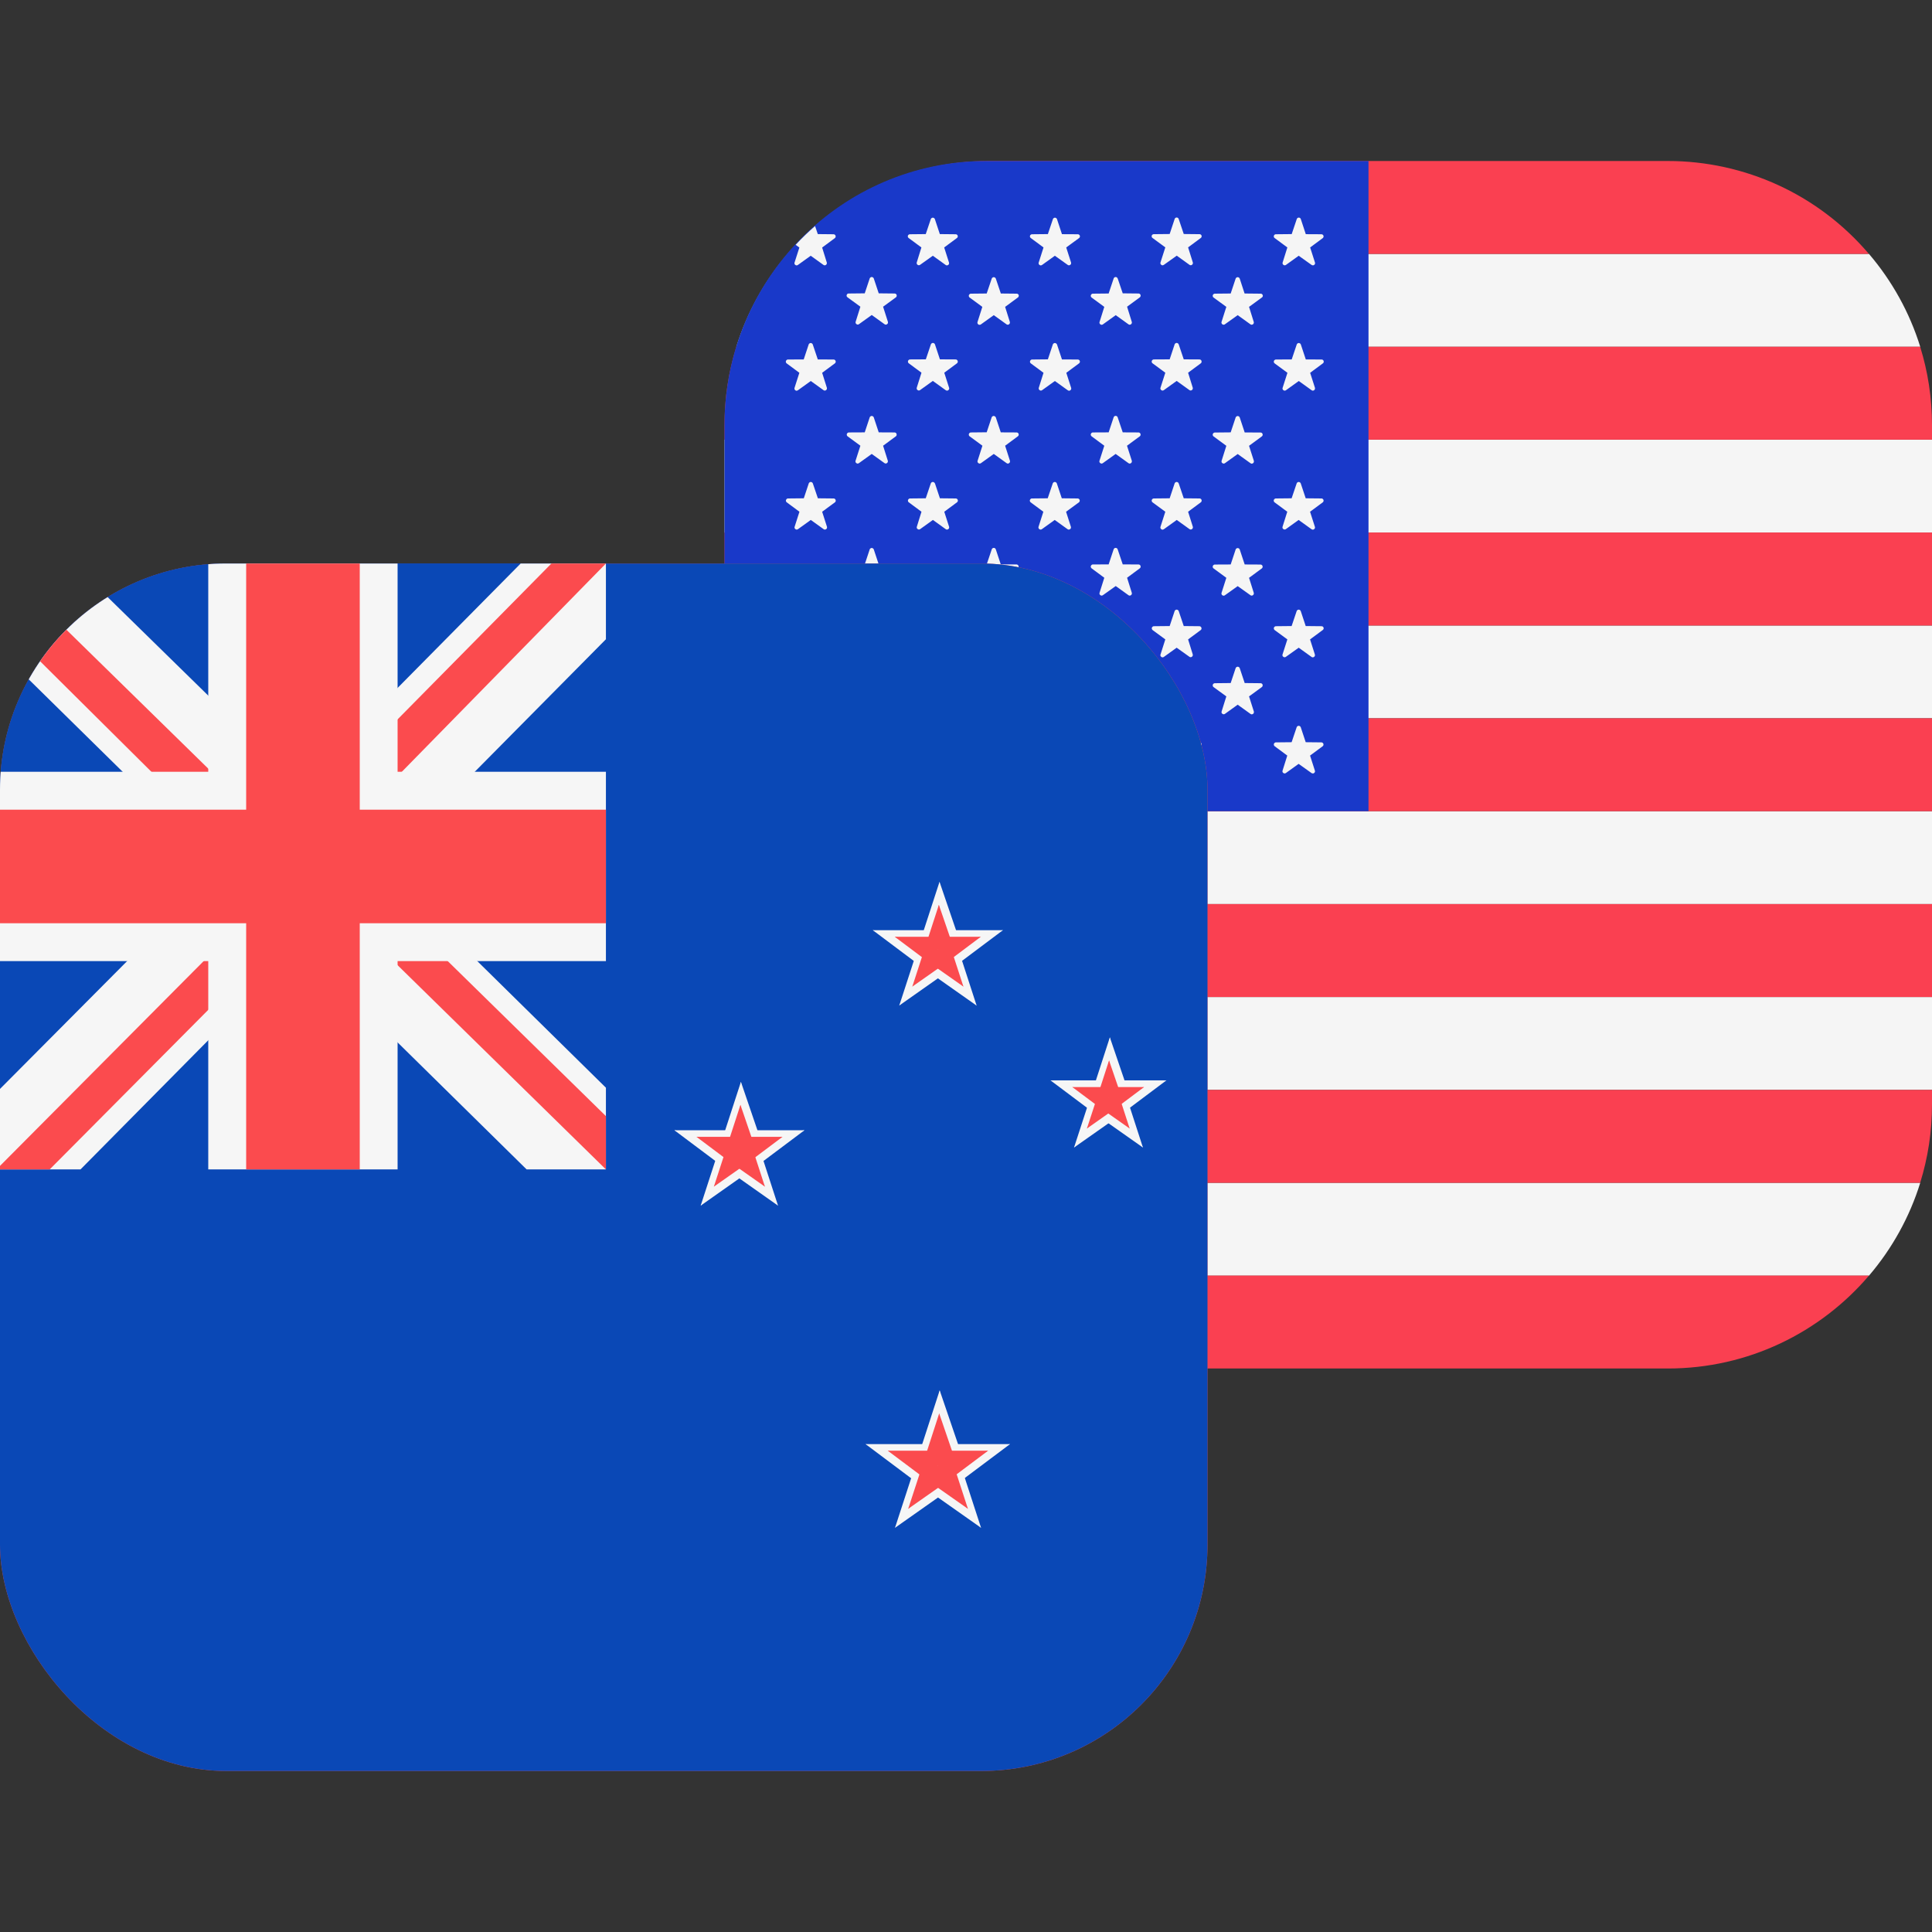 <svg width="24" height="24" viewBox="0 0 24 24" fill="none" xmlns="http://www.w3.org/2000/svg">
<rect x="0" y="0" width="24" height="24" fill="#333333" stroke="none"/>
<path fill-rule="evenodd" clip-rule="evenodd" d="M9.784 3.154H23.217C23.502 3.488 23.721 3.879 23.854 4.308H9.147C9.281 3.879 9.499 3.488 9.784 3.154ZM9 5.462H24V6.616H9V5.462ZM24 7.77H9V8.923H24V7.77ZM9 10.077H24V11.231H9V10.077ZM24 12.385H9V13.539H24V12.385ZM9.147 14.693H23.854C23.721 15.122 23.502 15.513 23.217 15.847H9.784C9.496 15.509 9.279 15.117 9.147 14.693Z" fill="#F5F5F5"/>
<path fill-rule="evenodd" clip-rule="evenodd" d="M20.719 2H12.28C11.28 2 10.384 2.448 9.782 3.154H23.216C22.908 2.792 22.526 2.501 22.095 2.302C21.663 2.103 21.194 2 20.719 2ZM24 6.615H9V7.77H24V6.615ZM23.853 4.308C23.949 4.616 24 4.943 24 5.282V5.462H9V5.282C9 4.942 9.051 4.616 9.147 4.308H23.853ZM24 8.923H9V10.077H24V8.923ZM24 13.539V13.719C24 14.059 23.949 14.385 23.853 14.693H9.147C9.049 14.378 9 14.049 9 13.719V13.539H24ZM23.217 15.846H9.783C10.091 16.208 10.473 16.499 10.905 16.698C11.336 16.898 11.806 17 12.281 17H20.719C21.719 17 22.615 16.552 23.217 15.846ZM9 11.231H24V12.385H9V11.23V11.231Z" fill="#FA4051"/>
<path d="M17 2H12.25C10.455 2 9 3.47 9 5.281V10.077H17V2Z" fill="#1939C9"/>
<path fill-rule="evenodd" clip-rule="evenodd" d="M11.613 2.721L11.675 2.908L11.872 2.91C11.897 2.91 11.908 2.942 11.887 2.957L11.729 3.074L11.789 3.262C11.79 3.267 11.79 3.273 11.789 3.278C11.787 3.284 11.783 3.288 11.779 3.291C11.774 3.295 11.769 3.296 11.763 3.297C11.758 3.297 11.752 3.295 11.748 3.292L11.588 3.177L11.428 3.291C11.423 3.294 11.418 3.295 11.413 3.295C11.407 3.294 11.402 3.293 11.398 3.289C11.393 3.286 11.39 3.282 11.389 3.277C11.387 3.272 11.386 3.266 11.388 3.261L11.446 3.074L11.288 2.957C11.283 2.954 11.28 2.949 11.278 2.944C11.277 2.939 11.277 2.933 11.278 2.928C11.28 2.922 11.284 2.918 11.288 2.915C11.293 2.911 11.298 2.91 11.304 2.91L11.5 2.908L11.563 2.721C11.565 2.716 11.568 2.712 11.573 2.709C11.577 2.706 11.582 2.704 11.588 2.704C11.593 2.704 11.598 2.706 11.603 2.709C11.607 2.712 11.611 2.716 11.613 2.721ZM9.87 3.262C9.868 3.267 9.868 3.273 9.87 3.278C9.872 3.284 9.875 3.288 9.88 3.291C9.884 3.295 9.89 3.296 9.895 3.297C9.901 3.297 9.906 3.295 9.911 3.292L10.071 3.177L10.231 3.292C10.235 3.295 10.241 3.296 10.246 3.296C10.252 3.295 10.257 3.294 10.261 3.29C10.265 3.287 10.268 3.283 10.27 3.278C10.272 3.273 10.272 3.267 10.271 3.262L10.213 3.075L10.371 2.958C10.375 2.955 10.378 2.95 10.38 2.945C10.381 2.939 10.381 2.934 10.38 2.928C10.378 2.923 10.374 2.919 10.37 2.915C10.366 2.912 10.36 2.91 10.355 2.91L10.159 2.908L10.125 2.808C10.041 2.881 9.96 2.959 9.884 3.041L9.93 3.075L9.87 3.262ZM10.096 4.278L10.159 4.465L10.355 4.466C10.381 4.466 10.391 4.499 10.371 4.514L10.213 4.631L10.272 4.818C10.273 4.823 10.273 4.829 10.271 4.834C10.269 4.839 10.266 4.843 10.262 4.846C10.258 4.85 10.252 4.851 10.247 4.852C10.242 4.852 10.236 4.851 10.232 4.848L10.072 4.733L9.912 4.848C9.907 4.851 9.902 4.853 9.896 4.854C9.89 4.854 9.884 4.852 9.88 4.848C9.875 4.845 9.872 4.84 9.87 4.835C9.868 4.829 9.868 4.823 9.87 4.818L9.93 4.631L9.772 4.514C9.768 4.511 9.764 4.506 9.763 4.501C9.761 4.496 9.761 4.49 9.763 4.485C9.765 4.48 9.768 4.475 9.772 4.472C9.776 4.468 9.781 4.466 9.787 4.466L9.984 4.465L10.046 4.278C10.048 4.273 10.051 4.269 10.056 4.266C10.06 4.263 10.066 4.261 10.071 4.261C10.076 4.261 10.081 4.263 10.086 4.266C10.09 4.269 10.094 4.273 10.096 4.278ZM10.16 6.19L10.097 6.004C10.095 5.999 10.091 5.995 10.087 5.992C10.082 5.989 10.077 5.987 10.072 5.987C10.066 5.987 10.061 5.989 10.057 5.992C10.052 5.995 10.049 5.999 10.047 6.004L9.985 6.19L9.788 6.192C9.782 6.192 9.777 6.194 9.773 6.198C9.769 6.201 9.766 6.206 9.764 6.211C9.762 6.216 9.762 6.222 9.764 6.227C9.765 6.232 9.769 6.237 9.773 6.24L9.931 6.357L9.871 6.544C9.869 6.549 9.869 6.555 9.871 6.56C9.873 6.566 9.876 6.57 9.881 6.573C9.885 6.577 9.891 6.578 9.896 6.579C9.902 6.579 9.907 6.577 9.912 6.574L10.072 6.459L10.232 6.574C10.236 6.577 10.242 6.579 10.247 6.579C10.253 6.578 10.258 6.577 10.263 6.573C10.267 6.57 10.271 6.566 10.273 6.56C10.274 6.555 10.274 6.549 10.273 6.544L10.213 6.357L10.372 6.24C10.376 6.237 10.379 6.232 10.381 6.227C10.382 6.221 10.382 6.216 10.38 6.21C10.379 6.205 10.376 6.201 10.371 6.197C10.367 6.194 10.361 6.192 10.356 6.192L10.16 6.19ZM10.097 7.59L10.16 7.777L10.356 7.779C10.382 7.779 10.392 7.811 10.372 7.826L10.214 7.943L10.273 8.131C10.274 8.136 10.274 8.142 10.272 8.147C10.27 8.152 10.267 8.156 10.263 8.159C10.259 8.163 10.254 8.164 10.248 8.165C10.243 8.165 10.237 8.164 10.233 8.161L10.073 8.046L9.913 8.16C9.908 8.163 9.903 8.165 9.897 8.165C9.891 8.166 9.885 8.164 9.881 8.16C9.876 8.157 9.873 8.152 9.871 8.147C9.869 8.141 9.869 8.135 9.871 8.13L9.931 7.943L9.773 7.826C9.769 7.822 9.766 7.818 9.765 7.813C9.763 7.808 9.763 7.803 9.765 7.798C9.767 7.793 9.77 7.788 9.774 7.785C9.778 7.782 9.783 7.78 9.788 7.779L9.985 7.777L10.047 7.59C10.049 7.585 10.052 7.581 10.057 7.578C10.061 7.575 10.066 7.573 10.072 7.573C10.077 7.573 10.082 7.575 10.087 7.578C10.091 7.581 10.095 7.585 10.097 7.59ZM10.16 9.22L10.097 9.033C10.095 9.028 10.091 9.024 10.087 9.021C10.082 9.018 10.077 9.016 10.072 9.016C10.066 9.016 10.061 9.018 10.057 9.021C10.052 9.024 10.049 9.028 10.047 9.033L9.985 9.22L9.788 9.222C9.783 9.223 9.778 9.225 9.774 9.228C9.77 9.231 9.767 9.236 9.765 9.241C9.763 9.246 9.763 9.251 9.765 9.256C9.766 9.261 9.769 9.265 9.773 9.269L9.931 9.386L9.871 9.574C9.869 9.579 9.869 9.585 9.871 9.59C9.873 9.595 9.876 9.6 9.881 9.603C9.885 9.607 9.891 9.608 9.896 9.609C9.902 9.609 9.907 9.607 9.912 9.604L10.072 9.489L10.232 9.603C10.236 9.606 10.242 9.608 10.247 9.608C10.253 9.607 10.258 9.606 10.263 9.602C10.267 9.599 10.271 9.595 10.273 9.589C10.274 9.584 10.274 9.578 10.273 9.573L10.213 9.386L10.372 9.269C10.376 9.265 10.379 9.261 10.38 9.256C10.381 9.251 10.381 9.245 10.379 9.24C10.378 9.235 10.374 9.231 10.37 9.228C10.366 9.224 10.361 9.222 10.356 9.222L10.16 9.22ZM10.854 3.458L10.916 3.644L11.113 3.646C11.139 3.646 11.149 3.678 11.129 3.694L10.97 3.81L11.03 3.998C11.031 4.003 11.031 4.009 11.03 4.014C11.028 4.019 11.024 4.024 11.02 4.027C11.015 4.031 11.01 4.032 11.004 4.033C10.999 4.033 10.993 4.031 10.989 4.028L10.829 3.913L10.669 4.028C10.664 4.031 10.659 4.032 10.654 4.032C10.648 4.031 10.643 4.03 10.639 4.026C10.634 4.023 10.631 4.019 10.63 4.014C10.628 4.009 10.627 4.003 10.629 3.998L10.688 3.81L10.529 3.694C10.524 3.691 10.52 3.686 10.518 3.681C10.516 3.675 10.516 3.669 10.518 3.664C10.52 3.658 10.523 3.653 10.528 3.65C10.533 3.647 10.539 3.645 10.545 3.646L10.742 3.644L10.804 3.458C10.806 3.453 10.809 3.449 10.814 3.446C10.818 3.443 10.823 3.441 10.829 3.441C10.834 3.441 10.839 3.443 10.844 3.446C10.848 3.449 10.852 3.453 10.854 3.458ZM10.916 5.371L10.854 5.184C10.852 5.179 10.848 5.175 10.844 5.172C10.839 5.169 10.834 5.167 10.829 5.167C10.823 5.167 10.818 5.169 10.814 5.172C10.809 5.175 10.806 5.179 10.804 5.184L10.742 5.371L10.545 5.372C10.539 5.372 10.534 5.374 10.53 5.377C10.525 5.381 10.522 5.385 10.52 5.39C10.518 5.396 10.518 5.401 10.52 5.407C10.521 5.412 10.524 5.417 10.529 5.42L10.688 5.537L10.628 5.724C10.626 5.729 10.626 5.735 10.628 5.74C10.63 5.745 10.633 5.75 10.638 5.753C10.642 5.757 10.648 5.758 10.653 5.759C10.659 5.759 10.664 5.757 10.669 5.754L10.829 5.639L10.989 5.754C10.993 5.757 10.999 5.758 11.004 5.758C11.009 5.757 11.015 5.756 11.019 5.752C11.023 5.749 11.026 5.745 11.028 5.74C11.03 5.735 11.03 5.729 11.029 5.724L10.97 5.537L11.129 5.42C11.133 5.417 11.136 5.412 11.138 5.407C11.139 5.401 11.139 5.396 11.137 5.39C11.136 5.385 11.133 5.381 11.128 5.377C11.124 5.374 11.118 5.372 11.113 5.372L10.916 5.371ZM10.854 6.824L10.916 7.011L11.113 7.012C11.139 7.012 11.149 7.045 11.129 7.06L10.97 7.177L11.03 7.365C11.031 7.37 11.031 7.376 11.029 7.381C11.027 7.386 11.024 7.39 11.02 7.393C11.016 7.397 11.011 7.398 11.005 7.399C11 7.399 10.994 7.398 10.99 7.395L10.829 7.28L10.669 7.394C10.664 7.397 10.659 7.398 10.654 7.398C10.648 7.397 10.643 7.396 10.639 7.392C10.634 7.389 10.631 7.385 10.63 7.38C10.628 7.375 10.627 7.369 10.629 7.364L10.688 7.177L10.529 7.06C10.524 7.057 10.521 7.052 10.52 7.047C10.518 7.041 10.518 7.036 10.52 7.03C10.522 7.025 10.525 7.021 10.53 7.017C10.534 7.014 10.539 7.012 10.545 7.012L10.742 7.011L10.804 6.824C10.806 6.819 10.809 6.815 10.814 6.812C10.818 6.809 10.823 6.807 10.829 6.807C10.834 6.807 10.839 6.809 10.844 6.812C10.848 6.815 10.852 6.819 10.854 6.824ZM10.916 8.484L10.853 8.3C10.851 8.295 10.847 8.291 10.843 8.288C10.838 8.285 10.833 8.283 10.828 8.283C10.822 8.283 10.817 8.285 10.813 8.288C10.808 8.291 10.805 8.295 10.803 8.3L10.741 8.486L10.544 8.488C10.538 8.488 10.533 8.49 10.529 8.493C10.524 8.497 10.521 8.501 10.519 8.506C10.517 8.512 10.517 8.517 10.519 8.523C10.52 8.528 10.524 8.533 10.528 8.536L10.687 8.652L10.627 8.84C10.625 8.845 10.625 8.851 10.627 8.856C10.629 8.861 10.632 8.866 10.637 8.869C10.641 8.873 10.647 8.874 10.652 8.875C10.658 8.875 10.663 8.873 10.668 8.87L10.828 8.755L10.988 8.87C10.992 8.873 10.998 8.874 11.003 8.874C11.008 8.873 11.014 8.872 11.018 8.868C11.022 8.865 11.025 8.861 11.027 8.856C11.029 8.851 11.029 8.845 11.028 8.84L10.969 8.652L11.128 8.536C11.132 8.533 11.135 8.528 11.137 8.523C11.138 8.517 11.138 8.512 11.136 8.506C11.135 8.501 11.132 8.497 11.127 8.493C11.123 8.49 11.117 8.488 11.112 8.488L10.915 8.486L10.916 8.484ZM11.676 4.464L11.614 4.277C11.612 4.272 11.608 4.268 11.604 4.265C11.599 4.262 11.594 4.26 11.589 4.26C11.584 4.26 11.578 4.262 11.574 4.265C11.569 4.268 11.566 4.272 11.564 4.277L11.501 4.464L11.305 4.465C11.299 4.465 11.294 4.467 11.29 4.47C11.285 4.474 11.282 4.478 11.28 4.483C11.278 4.489 11.278 4.494 11.28 4.5C11.281 4.505 11.284 4.51 11.289 4.513L11.447 4.63L11.388 4.817C11.386 4.822 11.387 4.828 11.389 4.833C11.39 4.838 11.393 4.842 11.398 4.845C11.402 4.849 11.407 4.85 11.413 4.851C11.418 4.851 11.423 4.85 11.428 4.847L11.588 4.732L11.748 4.847C11.752 4.85 11.758 4.852 11.764 4.853C11.77 4.853 11.775 4.851 11.78 4.847C11.785 4.844 11.788 4.839 11.79 4.834C11.792 4.828 11.792 4.822 11.79 4.817L11.73 4.63L11.888 4.513C11.892 4.51 11.895 4.505 11.897 4.5C11.898 4.495 11.898 4.489 11.897 4.484C11.895 4.479 11.892 4.474 11.888 4.471C11.883 4.467 11.878 4.465 11.873 4.465L11.676 4.464ZM11.614 6.004L11.676 6.19L11.873 6.192C11.898 6.192 11.909 6.225 11.888 6.24L11.73 6.357L11.79 6.544C11.791 6.549 11.791 6.555 11.79 6.56C11.788 6.566 11.784 6.57 11.78 6.573C11.775 6.577 11.77 6.578 11.764 6.579C11.759 6.579 11.753 6.577 11.749 6.574L11.589 6.459L11.429 6.574C11.424 6.577 11.419 6.578 11.414 6.578C11.408 6.577 11.403 6.576 11.399 6.572C11.395 6.569 11.391 6.565 11.389 6.56C11.388 6.555 11.387 6.549 11.389 6.544L11.447 6.357L11.289 6.24C11.284 6.237 11.281 6.232 11.28 6.227C11.278 6.221 11.278 6.216 11.28 6.21C11.282 6.205 11.285 6.201 11.29 6.197C11.294 6.194 11.299 6.192 11.305 6.192L11.5 6.19L11.563 6.004C11.565 5.999 11.568 5.995 11.573 5.992C11.577 5.989 11.582 5.987 11.588 5.987C11.593 5.987 11.598 5.989 11.603 5.992C11.607 5.995 11.611 5.999 11.613 6.004H11.614ZM11.676 7.777L11.614 7.59C11.612 7.585 11.608 7.581 11.604 7.578C11.599 7.575 11.594 7.573 11.589 7.573C11.584 7.573 11.578 7.575 11.574 7.578C11.569 7.581 11.566 7.585 11.564 7.59L11.501 7.777L11.305 7.779C11.3 7.779 11.294 7.781 11.29 7.785C11.286 7.788 11.283 7.792 11.281 7.797C11.28 7.802 11.279 7.808 11.281 7.813C11.282 7.818 11.285 7.822 11.289 7.826L11.447 7.943L11.388 8.131C11.386 8.136 11.387 8.142 11.389 8.147C11.39 8.152 11.393 8.156 11.398 8.159C11.402 8.163 11.407 8.164 11.413 8.165C11.418 8.165 11.423 8.164 11.428 8.161L11.588 8.046L11.748 8.16C11.752 8.163 11.758 8.165 11.764 8.165C11.77 8.166 11.775 8.164 11.78 8.16C11.785 8.157 11.788 8.152 11.79 8.147C11.792 8.141 11.792 8.135 11.79 8.13L11.73 7.943L11.888 7.826C11.892 7.822 11.895 7.818 11.896 7.813C11.897 7.808 11.897 7.803 11.896 7.798C11.894 7.793 11.891 7.788 11.887 7.785C11.883 7.782 11.878 7.78 11.873 7.779L11.676 7.777ZM11.614 9.033L11.676 9.22L11.873 9.222C11.898 9.222 11.909 9.254 11.888 9.269L11.73 9.386L11.79 9.574C11.791 9.579 11.791 9.585 11.79 9.59C11.788 9.595 11.784 9.6 11.78 9.603C11.775 9.607 11.77 9.608 11.764 9.609C11.759 9.609 11.753 9.607 11.749 9.604L11.589 9.489L11.429 9.603C11.424 9.606 11.419 9.607 11.414 9.607C11.408 9.606 11.403 9.605 11.399 9.601C11.395 9.598 11.391 9.594 11.389 9.589C11.388 9.584 11.387 9.578 11.389 9.573L11.447 9.386L11.289 9.269C11.285 9.265 11.282 9.261 11.281 9.256C11.279 9.251 11.28 9.245 11.281 9.24C11.283 9.235 11.286 9.231 11.29 9.228C11.294 9.224 11.3 9.222 11.305 9.222L11.5 9.22L11.563 9.033C11.565 9.028 11.568 9.024 11.573 9.021C11.577 9.018 11.582 9.016 11.588 9.016C11.593 9.016 11.598 9.018 11.603 9.021C11.607 9.024 11.611 9.028 11.613 9.033H11.614ZM12.432 3.644L12.37 3.46C12.368 3.455 12.364 3.451 12.36 3.448C12.355 3.445 12.35 3.443 12.345 3.443C12.339 3.443 12.334 3.445 12.33 3.448C12.325 3.451 12.322 3.455 12.32 3.46L12.257 3.646L12.061 3.648C12.055 3.648 12.05 3.65 12.046 3.653C12.041 3.657 12.038 3.661 12.036 3.666C12.034 3.672 12.034 3.677 12.036 3.683C12.037 3.688 12.04 3.693 12.045 3.696L12.203 3.812L12.143 4C12.141 4.005 12.141 4.011 12.143 4.017C12.145 4.022 12.148 4.027 12.153 4.03C12.157 4.034 12.163 4.036 12.169 4.035C12.175 4.035 12.18 4.033 12.185 4.03L12.345 3.915L12.505 4.03C12.509 4.033 12.515 4.034 12.52 4.034C12.525 4.033 12.531 4.032 12.535 4.028C12.539 4.025 12.542 4.021 12.544 4.016C12.546 4.011 12.546 4.005 12.545 4L12.486 3.812L12.644 3.696C12.649 3.693 12.652 3.688 12.654 3.683C12.656 3.678 12.656 3.672 12.655 3.666C12.653 3.661 12.65 3.656 12.645 3.653C12.64 3.649 12.635 3.648 12.629 3.648L12.432 3.646V3.644ZM12.37 5.184L12.432 5.371L12.629 5.372C12.654 5.372 12.665 5.405 12.644 5.42L12.486 5.537L12.546 5.724C12.547 5.729 12.547 5.735 12.546 5.74C12.544 5.745 12.54 5.75 12.536 5.753C12.531 5.757 12.526 5.758 12.52 5.759C12.515 5.759 12.509 5.757 12.505 5.754L12.345 5.639L12.185 5.754C12.18 5.757 12.175 5.759 12.169 5.759C12.164 5.758 12.158 5.757 12.154 5.753C12.149 5.75 12.146 5.745 12.144 5.74C12.142 5.735 12.142 5.729 12.144 5.724L12.204 5.537L12.045 5.42C12.04 5.417 12.037 5.412 12.036 5.407C12.034 5.401 12.034 5.396 12.036 5.39C12.038 5.385 12.041 5.381 12.046 5.377C12.05 5.374 12.055 5.372 12.061 5.372L12.257 5.37L12.319 5.184C12.321 5.179 12.324 5.175 12.329 5.172C12.333 5.169 12.338 5.167 12.344 5.167C12.349 5.167 12.354 5.169 12.359 5.172C12.363 5.175 12.368 5.179 12.37 5.184ZM12.432 7.011L12.37 6.824C12.362 6.8 12.328 6.8 12.32 6.824L12.257 7.011L12.061 7.012C12.055 7.012 12.05 7.014 12.046 7.017C12.041 7.021 12.038 7.025 12.036 7.03C12.034 7.036 12.034 7.041 12.036 7.047C12.037 7.052 12.04 7.057 12.045 7.06L12.203 7.177L12.143 7.365C12.141 7.37 12.141 7.376 12.143 7.382C12.145 7.387 12.148 7.392 12.153 7.395C12.157 7.399 12.163 7.401 12.169 7.401C12.175 7.4 12.18 7.398 12.185 7.395L12.345 7.28L12.505 7.394C12.509 7.397 12.515 7.398 12.52 7.398C12.525 7.397 12.531 7.396 12.535 7.392C12.539 7.389 12.542 7.385 12.544 7.38C12.546 7.375 12.546 7.369 12.545 7.364L12.486 7.177L12.644 7.06C12.648 7.057 12.651 7.052 12.653 7.047C12.654 7.042 12.654 7.036 12.653 7.031C12.651 7.026 12.648 7.021 12.644 7.018C12.639 7.014 12.634 7.012 12.629 7.012L12.432 7.011ZM12.37 8.299L12.432 8.485L12.629 8.487C12.654 8.487 12.665 8.519 12.644 8.535L12.486 8.651L12.546 8.839C12.547 8.844 12.547 8.85 12.546 8.855C12.544 8.861 12.54 8.865 12.536 8.868C12.531 8.872 12.526 8.873 12.52 8.874C12.515 8.874 12.509 8.872 12.505 8.869L12.345 8.754L12.185 8.869C12.18 8.872 12.175 8.874 12.169 8.874C12.164 8.873 12.158 8.872 12.154 8.868C12.149 8.865 12.146 8.861 12.144 8.855C12.142 8.85 12.142 8.844 12.144 8.839L12.204 8.651L12.045 8.535C12.04 8.532 12.037 8.527 12.036 8.522C12.034 8.516 12.034 8.511 12.036 8.505C12.038 8.5 12.041 8.496 12.046 8.492C12.05 8.489 12.055 8.487 12.061 8.487L12.257 8.485L12.319 8.299C12.321 8.294 12.324 8.29 12.329 8.287C12.333 8.284 12.338 8.282 12.344 8.282C12.349 8.282 12.354 8.284 12.359 8.287C12.363 8.29 12.368 8.294 12.37 8.299ZM13.192 2.909L13.13 2.721C13.128 2.716 13.124 2.712 13.12 2.709C13.115 2.706 13.11 2.704 13.105 2.704C13.1 2.704 13.094 2.706 13.09 2.709C13.085 2.712 13.082 2.716 13.08 2.721L13.017 2.908L12.82 2.91C12.814 2.91 12.809 2.912 12.805 2.915C12.8 2.918 12.797 2.923 12.795 2.928C12.794 2.933 12.794 2.939 12.795 2.944C12.797 2.949 12.8 2.954 12.805 2.957L12.963 3.074L12.903 3.262C12.901 3.267 12.901 3.273 12.903 3.278C12.905 3.284 12.908 3.288 12.913 3.291C12.917 3.295 12.923 3.296 12.928 3.297C12.934 3.297 12.939 3.295 12.944 3.292L13.104 3.177L13.264 3.291C13.268 3.294 13.274 3.296 13.279 3.296C13.285 3.295 13.29 3.294 13.295 3.29C13.299 3.287 13.303 3.283 13.305 3.277C13.306 3.272 13.306 3.266 13.305 3.261L13.245 3.074L13.405 2.957C13.409 2.954 13.413 2.949 13.414 2.944C13.416 2.939 13.416 2.933 13.414 2.928C13.412 2.922 13.409 2.918 13.404 2.915C13.4 2.911 13.394 2.91 13.389 2.91L13.192 2.909ZM13.13 4.278L13.192 4.465L13.389 4.466C13.414 4.466 13.425 4.499 13.404 4.514L13.246 4.631L13.306 4.818C13.308 4.823 13.308 4.829 13.306 4.835C13.304 4.84 13.301 4.845 13.296 4.848C13.291 4.852 13.286 4.854 13.28 4.854C13.274 4.853 13.268 4.851 13.264 4.848L13.104 4.733L12.944 4.848C12.939 4.851 12.934 4.852 12.929 4.852C12.923 4.851 12.918 4.85 12.914 4.846C12.909 4.843 12.906 4.839 12.905 4.834C12.903 4.829 12.902 4.823 12.904 4.818L12.963 4.631L12.805 4.514C12.801 4.511 12.797 4.506 12.796 4.501C12.794 4.496 12.794 4.49 12.796 4.485C12.798 4.48 12.801 4.475 12.805 4.472C12.809 4.468 12.814 4.466 12.82 4.466L13.017 4.464L13.079 4.278C13.081 4.273 13.084 4.269 13.089 4.266C13.093 4.263 13.098 4.261 13.104 4.261C13.109 4.261 13.114 4.263 13.119 4.266C13.123 4.269 13.128 4.273 13.13 4.278ZM13.19 6.19L13.128 6.004C13.126 5.999 13.122 5.995 13.118 5.992C13.113 5.989 13.108 5.987 13.103 5.987C13.098 5.987 13.092 5.989 13.088 5.992C13.083 5.995 13.08 5.999 13.078 6.004L13.015 6.19L12.818 6.192C12.812 6.192 12.807 6.194 12.803 6.198C12.799 6.201 12.796 6.206 12.794 6.211C12.792 6.216 12.792 6.222 12.794 6.227C12.796 6.232 12.799 6.237 12.803 6.24L12.961 6.357L12.901 6.544C12.899 6.549 12.899 6.555 12.901 6.56C12.903 6.566 12.906 6.57 12.911 6.573C12.915 6.577 12.921 6.578 12.926 6.579C12.932 6.579 12.937 6.577 12.942 6.574L13.102 6.459L13.262 6.574C13.266 6.577 13.272 6.579 13.277 6.579C13.283 6.578 13.288 6.577 13.293 6.573C13.297 6.57 13.301 6.566 13.303 6.56C13.304 6.555 13.304 6.549 13.303 6.544L13.243 6.357L13.403 6.24C13.407 6.237 13.41 6.232 13.412 6.227C13.413 6.221 13.413 6.216 13.412 6.21C13.41 6.205 13.406 6.201 13.402 6.197C13.398 6.194 13.392 6.192 13.387 6.192L13.19 6.19ZM13.128 7.59L13.19 7.777L13.387 7.779C13.412 7.779 13.423 7.811 13.402 7.826L13.244 7.943L13.304 8.131C13.306 8.136 13.306 8.142 13.304 8.148C13.302 8.153 13.299 8.158 13.294 8.161C13.289 8.165 13.284 8.167 13.278 8.166C13.272 8.166 13.266 8.164 13.262 8.161L13.102 8.046L12.942 8.16C12.937 8.163 12.932 8.164 12.927 8.164C12.921 8.163 12.916 8.162 12.912 8.158C12.908 8.155 12.904 8.151 12.902 8.146C12.901 8.141 12.9 8.135 12.902 8.13L12.961 7.943L12.803 7.826C12.799 7.822 12.796 7.818 12.795 7.813C12.793 7.808 12.793 7.803 12.795 7.798C12.797 7.793 12.8 7.788 12.804 7.785C12.808 7.782 12.813 7.78 12.818 7.779L13.015 7.777L13.077 7.59C13.079 7.585 13.082 7.581 13.087 7.578C13.091 7.575 13.097 7.573 13.102 7.573C13.107 7.573 13.112 7.575 13.117 7.578C13.121 7.581 13.126 7.585 13.128 7.59ZM13.19 9.22L13.128 9.033C13.126 9.028 13.122 9.024 13.118 9.021C13.113 9.018 13.108 9.016 13.103 9.016C13.098 9.016 13.092 9.018 13.088 9.021C13.083 9.024 13.08 9.028 13.078 9.033L13.015 9.22L12.818 9.222C12.813 9.223 12.808 9.225 12.804 9.228C12.8 9.231 12.797 9.236 12.795 9.241C12.793 9.246 12.793 9.251 12.795 9.256C12.796 9.261 12.799 9.265 12.803 9.269L12.961 9.386L12.901 9.574C12.899 9.579 12.899 9.585 12.901 9.59C12.903 9.595 12.906 9.6 12.911 9.603C12.915 9.607 12.921 9.608 12.926 9.609C12.932 9.609 12.937 9.607 12.942 9.604L13.102 9.489L13.262 9.603C13.266 9.606 13.272 9.608 13.277 9.608C13.283 9.607 13.288 9.606 13.293 9.602C13.297 9.599 13.301 9.595 13.303 9.589C13.304 9.584 13.304 9.578 13.303 9.573L13.243 9.386L13.403 9.269C13.407 9.265 13.41 9.261 13.411 9.256C13.412 9.251 13.412 9.245 13.41 9.24C13.409 9.235 13.405 9.231 13.401 9.228C13.397 9.224 13.392 9.222 13.387 9.222L13.19 9.22ZM13.884 3.458L13.947 3.644L14.143 3.646C14.169 3.646 14.179 3.678 14.159 3.694L14.001 3.81L14.06 4C14.061 4.005 14.061 4.011 14.059 4.016C14.057 4.021 14.054 4.025 14.05 4.028C14.046 4.032 14.04 4.033 14.035 4.034C14.03 4.034 14.024 4.033 14.02 4.03L13.86 3.915L13.7 4.03C13.695 4.033 13.69 4.035 13.684 4.035C13.679 4.034 13.673 4.033 13.669 4.029C13.664 4.026 13.661 4.021 13.659 4.016C13.657 4.011 13.657 4.005 13.659 4L13.718 3.812L13.56 3.696C13.556 3.693 13.553 3.688 13.551 3.683C13.549 3.678 13.549 3.672 13.551 3.667C13.553 3.662 13.556 3.657 13.56 3.654C13.564 3.65 13.569 3.648 13.575 3.648L13.772 3.646L13.834 3.46C13.842 3.435 13.876 3.435 13.884 3.46V3.458ZM13.947 5.371L13.884 5.184C13.876 5.16 13.842 5.16 13.834 5.184L13.772 5.371L13.575 5.372C13.569 5.372 13.564 5.374 13.56 5.378C13.556 5.381 13.553 5.386 13.551 5.391C13.549 5.396 13.549 5.402 13.551 5.407C13.553 5.412 13.556 5.417 13.56 5.42L13.718 5.537L13.658 5.724C13.656 5.729 13.656 5.735 13.658 5.74C13.66 5.745 13.663 5.75 13.668 5.753C13.672 5.757 13.678 5.758 13.683 5.759C13.689 5.759 13.694 5.757 13.699 5.754L13.859 5.639L14.019 5.754C14.023 5.757 14.029 5.759 14.034 5.759C14.04 5.758 14.045 5.757 14.05 5.753C14.054 5.75 14.058 5.745 14.059 5.74C14.061 5.735 14.061 5.729 14.06 5.724L14 5.537L14.159 5.42C14.163 5.417 14.166 5.412 14.168 5.407C14.169 5.401 14.169 5.396 14.168 5.39C14.166 5.385 14.162 5.381 14.158 5.377C14.154 5.374 14.148 5.372 14.143 5.372L13.947 5.371ZM13.884 6.824L13.947 7.011L14.143 7.012C14.169 7.012 14.179 7.045 14.159 7.06L14.001 7.177L14.06 7.365C14.061 7.37 14.061 7.376 14.059 7.381C14.057 7.386 14.054 7.39 14.05 7.393C14.046 7.397 14.04 7.398 14.035 7.399C14.03 7.399 14.024 7.398 14.02 7.395L13.86 7.28L13.7 7.394C13.695 7.397 13.69 7.399 13.684 7.399C13.679 7.398 13.673 7.397 13.669 7.393C13.664 7.39 13.661 7.386 13.659 7.38C13.657 7.375 13.657 7.369 13.659 7.364L13.718 7.177L13.56 7.06C13.556 7.057 13.553 7.052 13.551 7.047C13.549 7.042 13.549 7.036 13.551 7.031C13.553 7.026 13.556 7.021 13.56 7.018C13.564 7.014 13.569 7.012 13.575 7.012L13.772 7.011L13.834 6.824C13.842 6.8 13.876 6.8 13.884 6.824ZM13.947 8.484L13.885 8.3C13.877 8.275 13.843 8.275 13.835 8.3L13.773 8.486L13.576 8.488C13.57 8.488 13.565 8.49 13.561 8.494C13.557 8.497 13.554 8.502 13.552 8.507C13.55 8.512 13.55 8.518 13.552 8.523C13.553 8.528 13.557 8.533 13.561 8.536L13.719 8.652L13.659 8.84C13.657 8.845 13.657 8.851 13.659 8.856C13.661 8.861 13.664 8.866 13.669 8.869C13.673 8.873 13.679 8.874 13.684 8.875C13.69 8.875 13.695 8.873 13.7 8.87L13.86 8.755L14.02 8.87C14.024 8.873 14.03 8.875 14.035 8.875C14.041 8.874 14.046 8.873 14.051 8.869C14.055 8.866 14.059 8.861 14.06 8.856C14.062 8.851 14.062 8.845 14.061 8.84L14.001 8.652L14.16 8.536C14.164 8.533 14.167 8.528 14.169 8.523C14.17 8.517 14.17 8.512 14.168 8.506C14.167 8.501 14.164 8.497 14.159 8.493C14.155 8.49 14.149 8.488 14.144 8.488L13.948 8.486L13.947 8.484ZM14.642 2.72L14.705 2.907L14.901 2.909C14.927 2.909 14.937 2.941 14.917 2.956L14.759 3.073L14.818 3.261C14.819 3.266 14.819 3.272 14.817 3.277C14.815 3.282 14.812 3.286 14.808 3.289C14.804 3.293 14.799 3.294 14.793 3.295C14.788 3.295 14.782 3.294 14.778 3.291L14.618 3.176L14.458 3.29C14.453 3.293 14.448 3.295 14.442 3.296C14.436 3.296 14.43 3.294 14.426 3.29C14.421 3.287 14.418 3.282 14.416 3.277C14.414 3.271 14.414 3.265 14.416 3.26L14.476 3.073L14.317 2.956C14.312 2.953 14.309 2.948 14.307 2.943C14.306 2.938 14.306 2.932 14.307 2.927C14.309 2.921 14.313 2.917 14.317 2.914C14.322 2.91 14.327 2.909 14.333 2.909L14.53 2.907L14.592 2.72C14.6 2.696 14.634 2.696 14.642 2.72ZM14.705 4.464L14.642 4.277C14.64 4.272 14.636 4.268 14.632 4.265C14.627 4.262 14.622 4.26 14.617 4.26C14.611 4.26 14.606 4.262 14.602 4.265C14.597 4.268 14.594 4.272 14.592 4.277L14.53 4.464L14.333 4.465C14.327 4.465 14.322 4.467 14.318 4.47C14.313 4.474 14.31 4.478 14.308 4.483C14.306 4.489 14.306 4.494 14.308 4.5C14.309 4.505 14.312 4.51 14.317 4.513L14.476 4.63L14.416 4.817C14.414 4.822 14.414 4.828 14.416 4.833C14.418 4.838 14.421 4.843 14.426 4.846C14.43 4.85 14.436 4.851 14.441 4.852C14.447 4.852 14.452 4.85 14.457 4.847L14.617 4.732L14.777 4.847C14.781 4.85 14.787 4.851 14.792 4.851C14.797 4.85 14.803 4.849 14.807 4.845C14.811 4.842 14.814 4.838 14.816 4.833C14.818 4.828 14.818 4.822 14.817 4.817L14.759 4.63L14.917 4.513C14.921 4.51 14.924 4.505 14.926 4.5C14.927 4.494 14.927 4.489 14.925 4.483C14.924 4.478 14.921 4.474 14.916 4.47C14.912 4.467 14.906 4.465 14.901 4.465L14.705 4.464ZM14.642 6.004L14.705 6.19L14.901 6.192C14.927 6.192 14.937 6.225 14.917 6.24L14.759 6.357L14.818 6.544C14.819 6.549 14.819 6.555 14.817 6.56C14.815 6.565 14.812 6.569 14.808 6.572C14.804 6.576 14.799 6.577 14.793 6.578C14.788 6.578 14.782 6.577 14.778 6.574L14.618 6.459L14.458 6.574C14.453 6.577 14.448 6.579 14.442 6.58C14.436 6.58 14.43 6.578 14.426 6.574C14.421 6.571 14.418 6.566 14.416 6.561C14.414 6.555 14.414 6.549 14.416 6.544L14.476 6.357L14.317 6.24C14.312 6.237 14.309 6.232 14.308 6.227C14.306 6.221 14.306 6.216 14.308 6.21C14.31 6.205 14.313 6.201 14.318 6.197C14.322 6.194 14.327 6.192 14.333 6.192L14.53 6.19L14.592 6.004C14.594 5.999 14.597 5.995 14.602 5.992C14.606 5.989 14.611 5.987 14.617 5.987C14.622 5.987 14.627 5.989 14.632 5.992C14.636 5.995 14.64 5.999 14.642 6.004ZM14.705 7.777L14.642 7.59C14.64 7.585 14.636 7.581 14.632 7.578C14.627 7.575 14.622 7.573 14.617 7.573C14.611 7.573 14.606 7.575 14.602 7.578C14.597 7.581 14.594 7.585 14.592 7.59L14.53 7.777L14.333 7.779C14.328 7.779 14.322 7.781 14.318 7.785C14.314 7.788 14.311 7.792 14.309 7.797C14.308 7.802 14.307 7.808 14.309 7.813C14.31 7.818 14.313 7.822 14.317 7.826L14.476 7.943L14.416 8.131C14.414 8.136 14.414 8.142 14.416 8.147C14.418 8.152 14.421 8.157 14.426 8.16C14.43 8.164 14.436 8.165 14.441 8.166C14.447 8.166 14.452 8.164 14.457 8.161L14.617 8.046L14.777 8.16C14.781 8.163 14.787 8.164 14.792 8.164C14.797 8.163 14.803 8.162 14.807 8.158C14.811 8.155 14.814 8.151 14.816 8.146C14.818 8.141 14.818 8.135 14.817 8.13L14.759 7.943L14.917 7.826C14.921 7.822 14.924 7.818 14.925 7.813C14.926 7.808 14.926 7.802 14.924 7.797C14.923 7.792 14.919 7.788 14.915 7.785C14.911 7.781 14.906 7.779 14.901 7.779L14.705 7.777ZM14.642 9.033L14.705 9.22L14.901 9.222C14.927 9.222 14.937 9.254 14.917 9.269L14.759 9.386L14.818 9.574C14.819 9.579 14.819 9.585 14.817 9.59C14.815 9.595 14.812 9.599 14.808 9.602C14.804 9.606 14.799 9.607 14.793 9.608C14.788 9.608 14.782 9.607 14.778 9.604L14.618 9.489L14.458 9.603C14.453 9.606 14.448 9.608 14.442 9.608C14.436 9.609 14.43 9.607 14.426 9.603C14.421 9.6 14.418 9.595 14.416 9.59C14.414 9.584 14.414 9.578 14.416 9.573L14.476 9.386L14.317 9.269C14.313 9.265 14.31 9.261 14.309 9.256C14.307 9.251 14.308 9.245 14.309 9.24C14.311 9.235 14.314 9.231 14.318 9.228C14.322 9.224 14.328 9.222 14.333 9.222L14.53 9.22L14.592 9.033C14.594 9.028 14.597 9.024 14.602 9.021C14.606 9.018 14.611 9.016 14.617 9.016C14.622 9.016 14.627 9.018 14.632 9.021C14.636 9.024 14.64 9.028 14.642 9.033ZM15.46 3.644L15.4 3.46C15.398 3.455 15.394 3.451 15.39 3.448C15.385 3.445 15.38 3.443 15.375 3.443C15.37 3.443 15.364 3.445 15.36 3.448C15.355 3.451 15.352 3.455 15.35 3.46L15.288 3.646L15.091 3.648C15.085 3.648 15.08 3.65 15.076 3.653C15.071 3.657 15.068 3.661 15.066 3.666C15.064 3.672 15.064 3.677 15.066 3.683C15.067 3.688 15.07 3.693 15.075 3.696L15.234 3.812L15.174 4C15.172 4.005 15.173 4.011 15.175 4.016C15.176 4.021 15.18 4.025 15.184 4.028C15.188 4.032 15.193 4.033 15.199 4.034C15.204 4.034 15.209 4.033 15.214 4.03L15.375 3.915L15.535 4.03C15.539 4.033 15.545 4.034 15.55 4.034C15.556 4.033 15.561 4.032 15.565 4.028C15.569 4.025 15.572 4.021 15.574 4.016C15.576 4.011 15.576 4.005 15.575 4L15.516 3.812L15.675 3.696C15.68 3.693 15.684 3.688 15.686 3.683C15.688 3.677 15.688 3.671 15.686 3.666C15.684 3.66 15.68 3.655 15.675 3.652C15.671 3.649 15.665 3.647 15.659 3.648L15.462 3.646L15.46 3.644ZM15.4 5.185L15.462 5.372L15.659 5.373C15.685 5.373 15.695 5.406 15.675 5.421L15.516 5.538L15.576 5.725C15.577 5.73 15.577 5.736 15.575 5.741C15.574 5.747 15.57 5.751 15.566 5.754C15.561 5.758 15.556 5.759 15.55 5.76C15.545 5.76 15.539 5.758 15.535 5.755L15.375 5.64L15.215 5.755C15.21 5.758 15.205 5.759 15.2 5.759C15.194 5.758 15.189 5.757 15.185 5.753C15.181 5.75 15.177 5.746 15.175 5.741C15.174 5.736 15.174 5.73 15.175 5.725L15.234 5.538L15.075 5.421C15.07 5.418 15.067 5.413 15.066 5.408C15.064 5.402 15.064 5.397 15.066 5.391C15.068 5.386 15.071 5.382 15.076 5.378C15.08 5.375 15.085 5.373 15.091 5.373L15.288 5.371L15.35 5.185C15.352 5.18 15.355 5.176 15.36 5.173C15.364 5.17 15.37 5.168 15.375 5.168C15.38 5.168 15.385 5.17 15.39 5.173C15.394 5.176 15.398 5.18 15.4 5.185ZM15.462 7.012L15.4 6.825C15.398 6.82 15.394 6.816 15.39 6.813C15.385 6.81 15.38 6.808 15.375 6.808C15.37 6.808 15.364 6.81 15.36 6.813C15.355 6.816 15.352 6.82 15.35 6.825L15.288 7.012L15.091 7.013C15.085 7.013 15.08 7.015 15.076 7.018C15.071 7.022 15.068 7.026 15.066 7.031C15.064 7.037 15.064 7.042 15.066 7.048C15.067 7.053 15.07 7.058 15.075 7.061L15.234 7.178L15.174 7.366C15.172 7.371 15.173 7.377 15.175 7.382C15.176 7.387 15.18 7.391 15.184 7.394C15.188 7.398 15.193 7.399 15.199 7.4C15.204 7.4 15.209 7.399 15.214 7.396L15.375 7.281L15.535 7.395C15.539 7.398 15.545 7.399 15.55 7.399C15.556 7.398 15.561 7.397 15.565 7.393C15.569 7.39 15.572 7.386 15.574 7.381C15.576 7.376 15.576 7.37 15.575 7.365L15.516 7.178L15.675 7.061C15.679 7.058 15.682 7.053 15.684 7.048C15.685 7.042 15.685 7.037 15.684 7.031C15.682 7.026 15.678 7.022 15.674 7.018C15.67 7.015 15.664 7.013 15.659 7.013L15.462 7.012ZM15.4 8.299L15.462 8.485L15.659 8.487C15.685 8.487 15.695 8.519 15.675 8.535L15.516 8.651L15.576 8.839C15.577 8.844 15.577 8.85 15.575 8.855C15.574 8.861 15.57 8.865 15.566 8.868C15.561 8.872 15.556 8.873 15.55 8.874C15.545 8.874 15.539 8.872 15.535 8.869L15.375 8.754L15.215 8.869C15.21 8.872 15.205 8.873 15.2 8.873C15.194 8.872 15.189 8.871 15.185 8.867C15.181 8.864 15.177 8.86 15.175 8.855C15.174 8.85 15.174 8.844 15.175 8.839L15.234 8.651L15.075 8.535C15.07 8.532 15.067 8.527 15.066 8.522C15.064 8.516 15.064 8.511 15.066 8.505C15.068 8.5 15.071 8.496 15.076 8.492C15.08 8.489 15.085 8.487 15.091 8.487L15.288 8.485L15.35 8.299C15.352 8.294 15.355 8.29 15.36 8.287C15.364 8.284 15.37 8.282 15.375 8.282C15.38 8.282 15.385 8.284 15.39 8.287C15.394 8.29 15.398 8.294 15.4 8.299ZM16.221 2.909L16.159 2.721C16.151 2.697 16.117 2.697 16.109 2.721L16.046 2.908L15.85 2.91C15.844 2.91 15.839 2.911 15.834 2.915C15.83 2.918 15.826 2.922 15.825 2.928C15.823 2.933 15.823 2.939 15.824 2.944C15.826 2.949 15.829 2.954 15.834 2.957L15.992 3.074L15.933 3.262C15.931 3.267 15.932 3.273 15.934 3.278C15.935 3.283 15.938 3.287 15.943 3.29C15.947 3.294 15.952 3.295 15.958 3.296C15.963 3.296 15.968 3.295 15.973 3.292L16.133 3.177L16.293 3.291C16.297 3.294 16.303 3.296 16.309 3.296C16.315 3.297 16.32 3.295 16.325 3.291C16.33 3.288 16.333 3.283 16.335 3.278C16.337 3.272 16.337 3.266 16.335 3.261L16.275 3.074L16.433 2.957C16.437 2.953 16.439 2.949 16.441 2.944C16.442 2.939 16.442 2.934 16.441 2.929C16.439 2.924 16.436 2.919 16.432 2.916C16.428 2.913 16.423 2.911 16.418 2.91L16.221 2.909ZM16.159 4.278L16.221 4.465L16.418 4.466C16.443 4.466 16.454 4.499 16.433 4.514L16.275 4.631L16.335 4.818C16.336 4.823 16.336 4.829 16.334 4.834C16.333 4.84 16.329 4.844 16.325 4.847C16.32 4.851 16.315 4.852 16.309 4.853C16.304 4.853 16.298 4.851 16.294 4.848L16.134 4.733L15.974 4.848C15.969 4.851 15.964 4.853 15.958 4.853C15.953 4.852 15.947 4.851 15.943 4.847C15.938 4.844 15.935 4.84 15.933 4.834C15.931 4.829 15.931 4.823 15.933 4.818L15.993 4.631L15.834 4.514C15.829 4.511 15.826 4.506 15.825 4.501C15.823 4.495 15.823 4.49 15.825 4.484C15.827 4.479 15.83 4.475 15.835 4.471C15.839 4.468 15.844 4.466 15.85 4.466L16.046 4.465L16.109 4.278C16.111 4.273 16.114 4.269 16.119 4.266C16.123 4.263 16.128 4.261 16.134 4.261C16.139 4.261 16.144 4.263 16.149 4.266C16.153 4.269 16.157 4.273 16.159 4.278ZM16.22 6.19L16.158 6.004C16.156 5.999 16.152 5.995 16.148 5.992C16.143 5.989 16.138 5.987 16.133 5.987C16.128 5.987 16.122 5.989 16.118 5.992C16.113 5.995 16.11 5.999 16.108 6.004L16.045 6.19L15.849 6.192C15.843 6.192 15.838 6.194 15.834 6.197C15.829 6.201 15.826 6.205 15.824 6.21C15.822 6.216 15.822 6.221 15.824 6.227C15.825 6.232 15.829 6.237 15.833 6.24L15.991 6.357L15.932 6.544C15.931 6.549 15.931 6.555 15.932 6.56C15.934 6.565 15.938 6.569 15.942 6.572C15.946 6.576 15.951 6.577 15.957 6.578C15.962 6.578 15.967 6.577 15.972 6.574L16.132 6.459L16.292 6.574C16.296 6.577 16.302 6.579 16.308 6.58C16.314 6.58 16.319 6.578 16.324 6.574C16.329 6.571 16.332 6.566 16.334 6.561C16.336 6.555 16.336 6.549 16.334 6.544L16.274 6.357L16.432 6.24C16.436 6.237 16.439 6.232 16.441 6.227C16.442 6.222 16.442 6.216 16.441 6.211C16.439 6.206 16.436 6.201 16.432 6.198C16.427 6.194 16.422 6.192 16.417 6.192L16.22 6.19ZM16.158 7.59L16.22 7.777L16.417 7.779C16.442 7.779 16.453 7.811 16.432 7.826L16.274 7.943L16.334 8.131C16.335 8.136 16.335 8.142 16.334 8.147C16.332 8.152 16.328 8.157 16.324 8.16C16.319 8.164 16.314 8.165 16.308 8.166C16.303 8.166 16.297 8.164 16.293 8.161L16.133 8.046L15.973 8.16C15.968 8.163 15.963 8.165 15.957 8.165C15.952 8.164 15.946 8.163 15.942 8.159C15.937 8.156 15.934 8.152 15.932 8.146C15.93 8.141 15.93 8.135 15.932 8.13L15.992 7.943L15.833 7.826C15.829 7.822 15.826 7.818 15.825 7.813C15.823 7.808 15.824 7.802 15.825 7.797C15.827 7.792 15.83 7.788 15.834 7.785C15.838 7.781 15.844 7.779 15.849 7.779L16.045 7.777L16.108 7.59C16.11 7.585 16.113 7.581 16.118 7.578C16.122 7.575 16.128 7.573 16.133 7.573C16.138 7.573 16.143 7.575 16.148 7.578C16.152 7.581 16.156 7.585 16.158 7.59ZM16.22 9.22L16.158 9.033C16.156 9.028 16.152 9.024 16.148 9.021C16.143 9.018 16.138 9.016 16.133 9.016C16.128 9.016 16.122 9.018 16.118 9.021C16.113 9.024 16.11 9.028 16.108 9.033L16.045 9.22L15.849 9.222C15.844 9.222 15.838 9.224 15.834 9.228C15.83 9.231 15.827 9.235 15.825 9.24C15.824 9.245 15.823 9.251 15.825 9.256C15.826 9.261 15.829 9.265 15.833 9.269L15.991 9.386L15.932 9.574C15.931 9.579 15.931 9.585 15.932 9.59C15.934 9.595 15.938 9.599 15.942 9.602C15.946 9.606 15.951 9.607 15.957 9.608C15.962 9.608 15.967 9.607 15.972 9.604L16.132 9.489L16.292 9.603C16.296 9.606 16.302 9.608 16.308 9.608C16.314 9.609 16.319 9.607 16.324 9.603C16.329 9.6 16.332 9.595 16.334 9.59C16.336 9.584 16.336 9.578 16.334 9.573L16.274 9.386L16.432 9.269C16.436 9.265 16.439 9.261 16.44 9.256C16.441 9.251 16.441 9.246 16.44 9.241C16.438 9.236 16.435 9.231 16.431 9.228C16.427 9.225 16.422 9.223 16.417 9.222L16.22 9.22Z" fill="#F5F5F5"/>
<g clip-path="url(#clip0_5292_10374)">
<rect y="7" width="15" height="15" rx="2.812" fill="#FB4B4E"/>
<g clip-path="url(#clip1_5292_10374)">
<path fill-rule="evenodd" clip-rule="evenodd" d="M0 7H15.053V22.053H0V7Z" fill="#0A48B6"/>
<path d="M11.65 11.555V11.959L12.459 11.555H11.65Z" fill="#F6F6F6"/>
<path d="M11.812 12.04L11.65 11.717L12.459 11.555L11.812 12.04Z" fill="#F6F6F6"/>
<path d="M11.65 11.555V11.959L10.842 11.555H11.65Z" fill="#F6F6F6"/>
<path d="M11.489 12.04L11.65 11.717L10.842 11.555L11.489 12.04Z" fill="#F6F6F6"/>
<path d="M11.882 11.723L11.497 11.848L12.132 12.492L11.882 11.723Z" fill="#F6F6F6"/>
<path d="M11.47 12.026L11.728 11.773L12.132 12.492L11.47 12.026Z" fill="#F6F6F6"/>
<path d="M11.421 11.723L11.805 11.847L11.671 10.954L11.421 11.723Z" fill="#F6F6F6"/>
<path d="M11.932 11.719L11.575 11.773L11.671 10.954L11.932 11.719Z" fill="#F6F6F6"/>
<path d="M11.421 11.723L11.805 11.847L11.171 12.491L11.421 11.723Z" fill="#F6F6F6"/>
<path d="M11.832 12.026L11.575 11.773L11.171 12.491L11.832 12.026Z" fill="#F6F6F6"/>
<path d="M11.649 11.637V11.905L12.184 11.637H11.649Z" fill="#FB4B4E"/>
<path d="M11.756 11.958L11.649 11.744L12.184 11.637L11.756 11.958Z" fill="#FB4B4E"/>
<path d="M11.649 11.637V11.905L11.115 11.637H11.649Z" fill="#FB4B4E"/>
<path d="M11.543 11.958L11.649 11.744L11.115 11.637L11.543 11.958Z" fill="#FB4B4E"/>
<path d="M11.803 11.748L11.549 11.831L11.968 12.256L11.803 11.748Z" fill="#FB4B4E"/>
<path d="M11.531 11.949L11.701 11.781L11.968 12.256L11.531 11.949Z" fill="#FB4B4E"/>
<path d="M11.498 11.748L11.752 11.831L11.663 11.24L11.498 11.748Z" fill="#FB4B4E"/>
<path d="M11.836 11.745L11.6 11.781L11.663 11.24L11.836 11.745Z" fill="#FB4B4E"/>
<path d="M11.498 11.748L11.752 11.831L11.333 12.256L11.498 11.748Z" fill="#FB4B4E"/>
<path d="M11.77 11.949L11.6 11.781L11.333 12.256L11.77 11.949Z" fill="#FB4B4E"/>
<path d="M13.77 13.421L13.77 13.781L14.489 13.421L13.77 13.421Z" fill="#F6F6F6"/>
<path d="M13.913 13.853L13.77 13.565L14.489 13.421L13.913 13.853Z" fill="#F6F6F6"/>
<path d="M13.77 13.421L13.77 13.781L13.05 13.421L13.77 13.421Z" fill="#F6F6F6"/>
<path d="M13.626 13.853L13.77 13.565L13.05 13.421L13.626 13.853Z" fill="#F6F6F6"/>
<path d="M13.976 13.57L13.633 13.682L14.198 14.255L13.976 13.57Z" fill="#F6F6F6"/>
<path d="M13.61 13.841L13.839 13.615L14.198 14.255L13.61 13.841Z" fill="#F6F6F6"/>
<path d="M13.565 13.571L13.907 13.682L13.787 12.886L13.565 13.571Z" fill="#F6F6F6"/>
<path d="M14.019 13.567L13.701 13.615L13.787 12.886L14.019 13.567Z" fill="#F6F6F6"/>
<path d="M13.565 13.571L13.907 13.682L13.342 14.255L13.565 13.571Z" fill="#F6F6F6"/>
<path d="M13.931 13.841L13.701 13.615L13.342 14.255L13.931 13.841Z" fill="#F6F6F6"/>
<path d="M13.767 13.504L13.767 13.726L14.212 13.504L13.767 13.504Z" fill="#FB4B4E"/>
<path d="M13.856 13.771L13.767 13.592L14.212 13.504L13.856 13.771Z" fill="#FB4B4E"/>
<path d="M13.767 13.504L13.767 13.726L13.321 13.504L13.767 13.504Z" fill="#FB4B4E"/>
<path d="M13.678 13.771L13.767 13.592L13.321 13.504L13.678 13.771Z" fill="#FB4B4E"/>
<path d="M13.896 13.596L13.684 13.665L14.033 14.019L13.896 13.596Z" fill="#FB4B4E"/>
<path d="M13.669 13.763L13.811 13.623L14.033 14.019L13.669 13.763Z" fill="#FB4B4E"/>
<path d="M13.64 13.596L13.851 13.665L13.777 13.173L13.64 13.596Z" fill="#FB4B4E"/>
<path d="M13.921 13.594L13.724 13.623L13.777 13.173L13.921 13.594Z" fill="#FB4B4E"/>
<path d="M13.64 13.596L13.851 13.665L13.502 14.019L13.64 13.596Z" fill="#FB4B4E"/>
<path d="M13.866 13.763L13.724 13.623L13.502 14.019L13.866 13.763Z" fill="#FB4B4E"/>
<path d="M9.186 14.04L9.186 14.444L9.994 14.04L9.186 14.04Z" fill="#F6F6F6"/>
<path d="M9.347 14.525L9.186 14.202L9.994 14.04L9.347 14.525Z" fill="#F6F6F6"/>
<path d="M9.186 14.04L9.186 14.444L8.377 14.04L9.186 14.04Z" fill="#F6F6F6"/>
<path d="M9.024 14.525L9.186 14.202L8.377 14.04L9.024 14.525Z" fill="#F6F6F6"/>
<path d="M9.415 14.208L9.031 14.333L9.665 14.977L9.415 14.208Z" fill="#F6F6F6"/>
<path d="M9.004 14.511L9.261 14.258L9.665 14.977L9.004 14.511Z" fill="#F6F6F6"/>
<path d="M8.954 14.208L9.339 14.333L9.204 13.439L8.954 14.208Z" fill="#F6F6F6"/>
<path d="M9.465 14.204L9.108 14.258L9.204 13.439L9.465 14.204Z" fill="#F6F6F6"/>
<path d="M8.954 14.208L9.339 14.333L8.704 14.977L8.954 14.208Z" fill="#F6F6F6"/>
<path d="M9.365 14.511L9.108 14.258L8.704 14.977L9.365 14.511Z" fill="#F6F6F6"/>
<path d="M9.187 14.122L9.187 14.389L9.721 14.122L9.187 14.122Z" fill="#FB4B4E"/>
<path d="M9.293 14.443L9.187 14.229L9.721 14.122L9.293 14.443Z" fill="#FB4B4E"/>
<path d="M9.187 14.122L9.187 14.389L8.652 14.122L9.187 14.122Z" fill="#FB4B4E"/>
<path d="M9.08 14.443L9.187 14.229L8.652 14.122L9.08 14.443Z" fill="#FB4B4E"/>
<path d="M9.337 14.233L9.083 14.316L9.502 14.741L9.337 14.233Z" fill="#FB4B4E"/>
<path d="M9.065 14.434L9.235 14.266L9.502 14.741L9.065 14.434Z" fill="#FB4B4E"/>
<path d="M9.033 14.233L9.287 14.316L9.198 13.725L9.033 14.233Z" fill="#FB4B4E"/>
<path d="M9.371 14.231L9.135 14.266L9.198 13.725L9.371 14.231Z" fill="#FB4B4E"/>
<path d="M9.033 14.233L9.287 14.316L8.868 14.741L9.033 14.233Z" fill="#FB4B4E"/>
<path d="M9.305 14.434L9.135 14.266L8.868 14.741L9.305 14.434Z" fill="#FB4B4E"/>
<path d="M11.649 17.939V18.388L12.547 17.939H11.649Z" fill="#F6F6F6"/>
<path d="M11.829 18.477L11.649 18.119L12.547 17.939L11.829 18.477Z" fill="#F6F6F6"/>
<path d="M11.649 17.939V18.388L10.752 17.939H11.649Z" fill="#F6F6F6"/>
<path d="M11.47 18.477L11.649 18.119L10.752 17.939L11.47 18.477Z" fill="#F6F6F6"/>
<path d="M11.909 18.125L11.482 18.264L12.187 18.979L11.909 18.125Z" fill="#F6F6F6"/>
<path d="M11.453 18.462L11.739 18.18L12.187 18.979L11.453 18.462Z" fill="#F6F6F6"/>
<path d="M11.396 18.125L11.822 18.264L11.673 17.271L11.396 18.125Z" fill="#F6F6F6"/>
<path d="M11.963 18.121L11.566 18.18L11.673 17.271L11.963 18.121Z" fill="#F6F6F6"/>
<path d="M11.396 18.125L11.822 18.264L11.118 18.979L11.396 18.125Z" fill="#F6F6F6"/>
<path d="M11.852 18.462L11.566 18.18L11.118 18.979L11.852 18.462Z" fill="#F6F6F6"/>
<path d="M11.651 18.021V18.333L12.275 18.021H11.651Z" fill="#FB4B4E"/>
<path d="M11.776 18.395L11.651 18.146L12.275 18.021L11.776 18.395Z" fill="#FB4B4E"/>
<path d="M11.651 18.021V18.333L11.028 18.021H11.651Z" fill="#FB4B4E"/>
<path d="M11.527 18.395L11.651 18.146L11.028 18.021L11.527 18.395Z" fill="#FB4B4E"/>
<path d="M11.831 18.151L11.535 18.247L12.024 18.743L11.831 18.151Z" fill="#FB4B4E"/>
<path d="M11.514 18.385L11.713 18.189L12.024 18.743L11.514 18.385Z" fill="#FB4B4E"/>
<path d="M11.475 18.151L11.771 18.247L11.667 17.558L11.475 18.151Z" fill="#FB4B4E"/>
<path d="M11.869 18.148L11.593 18.189L11.667 17.558L11.869 18.148Z" fill="#FB4B4E"/>
<path d="M11.475 18.151L11.771 18.247L11.282 18.743L11.475 18.151Z" fill="#FB4B4E"/>
<path d="M11.792 18.385L11.593 18.189L11.282 18.743L11.792 18.385Z" fill="#FB4B4E"/>
<path d="M0 7H7.527V14.527H0V7Z" fill="#0A48B6"/>
<path d="M7.527 7V7.941L4.734 10.763L7.527 13.512V14.527H6.542L3.734 11.763L1 14.527H0V13.527L2.734 10.778L0 8.088V7H0.911L3.734 9.764L6.468 7H7.527Z" fill="#F6F6F6"/>
<path d="M2.705 11.763L2.867 12.263L0.617 14.527H0V14.483L2.705 11.763ZM4.528 11.587L5.322 11.704L7.527 13.865V14.527L4.528 11.587ZM7.527 7L4.704 9.881L4.645 9.234L6.85 7H7.527ZM0 7.015L2.837 9.793L1.97 9.676L0 7.72V7.015Z" fill="#FB4B4E"/>
<path d="M2.587 7V14.527H4.939V7H2.587ZM0 9.587V11.939H7.527V9.587H0Z" fill="#F6F6F6"/>
<path d="M0 10.058V11.469H7.527V10.058H0ZM3.058 7V14.527H4.469V7H3.058Z" fill="#FB4B4E"/>
</g>
</g>
<defs>
<clipPath id="clip0_5292_10374">
<rect y="7" width="15" height="15" rx="2.812" fill="white"/>
</clipPath>
<clipPath id="clip1_5292_10374">
<rect width="15.053" height="15.053" fill="white" transform="translate(0 7)"/>
</clipPath>
</defs>
</svg>
